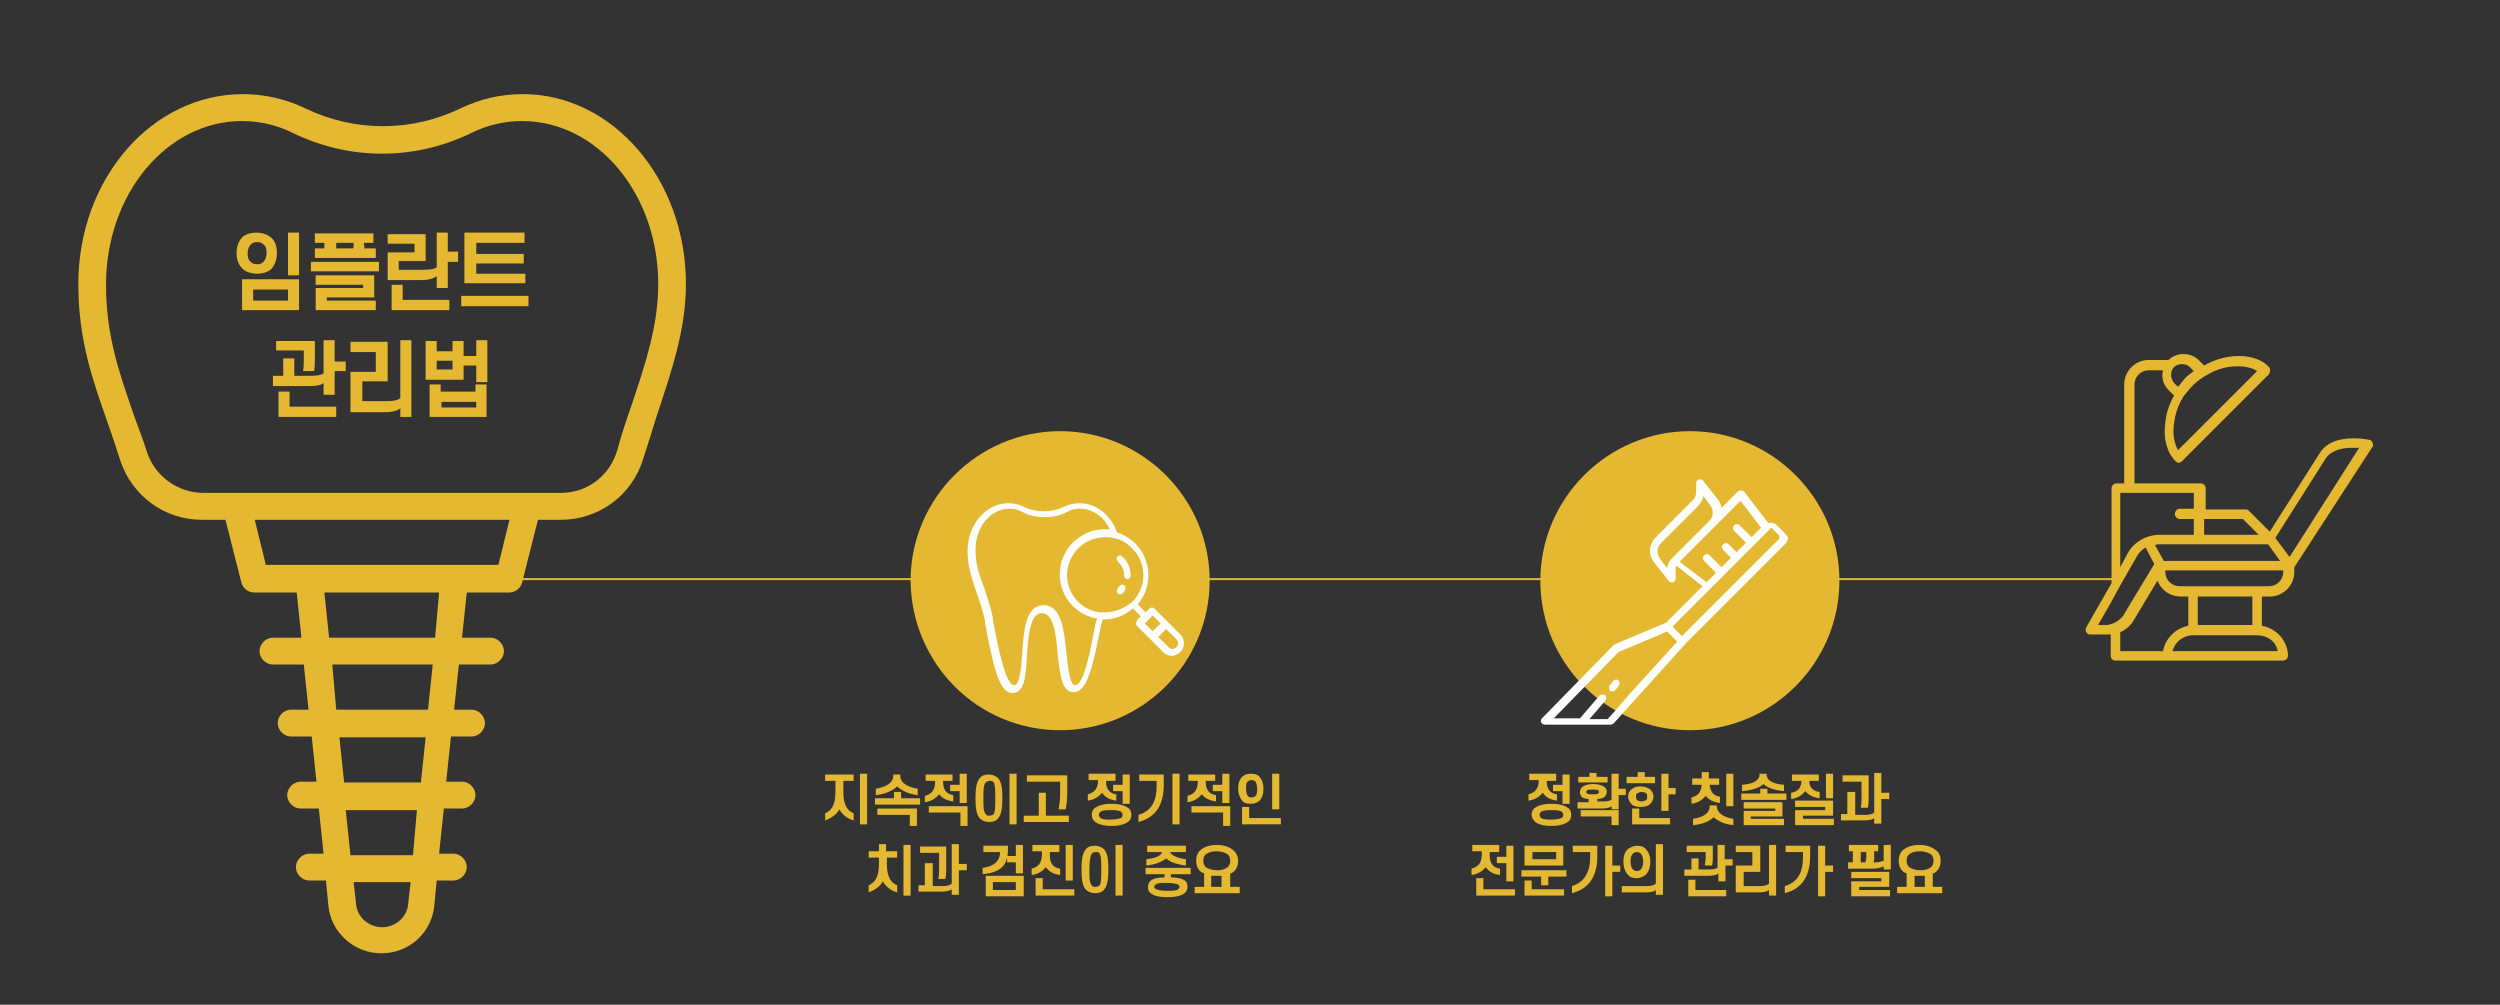 <?xml version="1.0" encoding="utf-8"?>
<!-- Generator: Adobe Illustrator 21.0.0, SVG Export Plug-In . SVG Version: 6.00 Build 0)  -->
<svg version="1.1" id="레이어_1" xmlns="http://www.w3.org/2000/svg" xmlns:xlink="http://www.w3.org/1999/xlink" x="0px"
	 y="0px" viewBox="0 0 316 127" style="enable-background:new 0 0 316 127;" xml:space="preserve">
<rect x="0" y="0" width="316" height="127" fill="#333333" stroke="none"/>
<style type="text/css">
	.st0{fill:#E5B832;}
	.st1{fill:none;stroke:#E5B832;stroke-width:0.25;stroke-miterlimit:10;}
	.st2{fill:#FFFFFF;}
	.st3{fill:none;}
</style>
<path class="st0" d="M57.5,71.4H39.1h-5.5l-1.4-5.7h32.2L63,71.4H57.5z M48.3,117.2c-1.7,0-3.2-1.3-3.3-3l-0.3-2.7h7.2l-0.3,2.7
	C51.5,115.9,50,117.2,48.3,117.2 M52.2,108.1h-7.9l-0.6-5.7h9L52.2,108.1z M53.2,98.9h-9.7l-0.6-5.7h10.9L53.2,98.9z M54.1,89.7
	H42.5L42,84h12.7L54.1,89.7z M55,80.6H41.6L41,74.9h14.5L55,80.6z M30.6,15.3c2.2,0,4.4,0.5,6.4,1.5c7.2,3.5,15.4,3.5,22.6,0
	c2-1,4.2-1.5,6.4-1.5c9.5,0,17.2,9.2,17.2,20.6c0,5.1-1.5,9.8-3.5,15.7c-0.6,1.7-1.2,3.5-1.7,5.4c-1,3.2-3.8,5.3-7.1,5.3h-4.3H30
	h-4.3c-3.2,0-6.1-2.1-7.1-5.1c-0.5-1.6-1.1-3.1-1.6-4.5c-1.9-5.5-3.6-10.2-3.6-16.7C13.4,24.5,21.1,15.3,30.6,15.3 M9.9,35.9
	c0,7.1,1.8,12.1,3.8,17.8c0.5,1.4,1,2.9,1.5,4.5c1.5,4.5,5.6,7.5,10.3,7.5h3l2,7.9c0.2,0.8,0.9,1.3,1.7,1.3h5.3l0.6,5.7h-3.6
	c-0.9,0-1.7,0.8-1.7,1.7c0,0.9,0.8,1.7,1.7,1.7h3.9l0.6,5.7h-2.2c-0.9,0-1.7,0.8-1.7,1.7c0,0.9,0.8,1.7,1.7,1.7h2.6l0.6,5.7h-2
	c-0.9,0-1.7,0.8-1.7,1.7c0,0.9,0.8,1.7,1.7,1.7h2.3l0.6,5.7h-1.8c-0.9,0-1.7,0.8-1.7,1.7c0,0.9,0.8,1.7,1.7,1.7h2.1l0.3,3.1
	c0.3,3.5,3.3,6.1,6.7,6.1c3.5,0,6.4-2.6,6.7-6.1l0.3-3.1h2.1c0.9,0,1.7-0.8,1.7-1.7c0-0.9-0.8-1.7-1.7-1.7h-1.8l0.6-5.7h2.3
	c0.9,0,1.7-0.8,1.7-1.7c0-0.9-0.8-1.7-1.7-1.7h-2l0.6-5.7h2.6c0.9,0,1.7-0.8,1.7-1.7c0-0.9-0.8-1.7-1.7-1.7h-2.2l0.6-5.7H62
	c0.9,0,1.7-0.8,1.7-1.7c0-0.9-0.8-1.7-1.7-1.7h-3.6l0.6-5.7h5.3c0.8,0,1.5-0.5,1.7-1.3l2-7.9h2.9c4.8,0,9-3.1,10.4-7.7
	c0.6-1.9,1.2-3.7,1.7-5.4c2-6,3.7-11.1,3.7-16.7c0-13.3-9.3-24-20.6-24c-2.8,0-5.4,0.6-7.9,1.8c-6.2,3-13.4,3-19.6,0
	c-2.5-1.2-5.2-1.8-7.9-1.8C19.2,11.9,9.9,22.6,9.9,35.9"/>
<path class="st0" d="M283.5,65.6h-4.9v2h6.9L283.5,65.6z M285.3,80.3h-6.7H278h-0.6h-0.2c-1.3,0-2.3,0.9-2.6,2h2.8h0.6h0.6h9.3
	C287.7,81.1,286.6,80.3,285.3,80.3 M284.7,75.4h-6.1H278h-0.2V79h0.2h0.6h6.1V75.4z M288.8,72.1h-10.2H278h-0.6h-3.7v0.2
	c0,1,0.8,1.8,1.8,1.8h1.6h0.2h0.6h0.6h6.7h1.6c1,0,1.8-0.8,1.8-1.8V72.1z M286.7,68.8h-8.1H278h-0.6H273c-0.2,0-0.4,0-0.6,0.1l1.1,2
	h3.9h0.6h0.6h9.6L286.7,68.8z M266.3,79c0.1,0,0.3,0,0.4-0.1c0.2,0,0.4-0.1,0.6-0.2c0.2-0.1,0.4-0.2,0.6-0.4
	c0.2-0.2,0.5-0.4,0.6-0.7l3.8-6.3l-1.1-2.1c-0.5,0.3-0.9,0.7-1.2,1.3l-2,3.5l-0.6,1.1l-0.6,1.1l-1.6,2.8H266.3z M275.5,64.3h1.8v-2
	H269h-1v9.4l0.9-1.7c0.8-1.5,2.4-2.4,4.1-2.4h4.3v-2h-1.8c-0.3,0-0.6-0.3-0.6-0.6C274.9,64.6,275.2,64.3,275.5,64.3 M294,57.9
	L287.6,68l1.8,2.4l8.8-13.8c-0.3,0-0.5,0-0.9,0C296.3,56.6,294.8,56.8,294,57.9 M268,82.3h5.4c0.3-1.6,1.6-2.9,3.2-3.2v-3.7h-1
	c-1.3,0-2.4-0.8-2.9-2l-3,5c-0.4,0.7-1,1.2-1.7,1.5V82.3z M275.3,56.9l10-10c-0.6-0.4-1.5-0.6-2.5-0.6c-1.2,0-2.4,0.3-3.5,0.9
	c-0.2,0.1-0.5,0.3-0.7,0.4c-0.5,0.3-1,0.7-1.4,1.1c-0.4,0.4-0.8,0.9-1.2,1.4c-0.1,0.2-0.3,0.5-0.4,0.7c-0.4,0.8-0.7,1.8-0.8,2.7
	C274.6,54.8,274.8,56,275.3,56.9 M274.8,48.4l0.5,0.5c0.3-0.4,0.6-0.7,0.9-1.1c0.3-0.3,0.7-0.6,1.1-0.9l-0.5-0.5
	c-0.5-0.5-1.5-0.5-2,0C274.3,46.9,274.3,47.8,274.8,48.4 M266.8,82.9v-2.7c-0.1,0-0.3,0-0.4,0h-2.2c-0.2,0-0.4-0.1-0.5-0.3
	c-0.1-0.2-0.1-0.4,0-0.6l3.2-5.6V61.7c0-0.3,0.3-0.6,0.6-0.6h1V48.6c0-1.7,1.4-3.1,3.1-3.1h2.5c0,0,0,0,0,0c0,0,0,0,0,0
	c1-1,2.8-1,3.8,0l0.7,0.7c1.4-0.8,2.9-1.2,4.4-1.2c1.6,0,3,0.5,3.8,1.4c0.2,0.2,0.2,0.6,0,0.9l-11,11c-0.1,0.1-0.3,0.2-0.4,0.2
	c-0.2,0-0.3-0.1-0.4-0.2c-1.1-1.1-1.6-2.9-1.3-4.9c0.1-1.2,0.5-2.3,1.1-3.4l-0.7-0.7c-0.7-0.7-0.9-1.6-0.7-2.5h-1.8
	c-1,0-1.8,0.8-1.8,1.8v12.5h8.4c0.3,0,0.6,0.3,0.6,0.6v2.7h5.1c0.2,0,0.3,0.1,0.4,0.2l2.6,2.6l6.3-9.9c0.8-1.3,2.3-1.9,4.3-1.9
	c1.1,0,2,0.2,2,0.2c0.2,0,0.3,0.2,0.4,0.4c0.1,0.2,0.1,0.4-0.1,0.6L290,71.7v0.6c0,1.7-1.4,3.1-3.1,3.1h-1v3.7
	c1.8,0.3,3.3,1.9,3.3,3.8c0,0.3-0.3,0.6-0.6,0.6H278h-4.1h-6.5C267,83.5,266.8,83.2,266.8,82.9"/>
<line class="st1" x1="267.2" y1="73.2" x2="59.5" y2="73.2"/>
<path class="st0" d="M196.7,97.9v0.8h-1.2v0c0,1.1,0.5,1.6,1.3,1.7v0.8c-0.8-0.1-1.4-0.4-1.8-1c-0.4,0.5-1,0.9-1.8,1v-0.8
	c0.8-0.2,1.3-0.7,1.3-1.8v0h-1.2v-0.8H196.7z M193.6,103c0-0.5,0.2-0.8,0.6-1c0.5-0.3,1.2-0.4,1.9-0.4c0.7,0,1.4,0.1,1.9,0.4
	c0.4,0.2,0.6,0.5,0.6,1s-0.2,0.8-0.6,1c-0.5,0.3-1.2,0.4-1.9,0.4c-0.7,0-1.4-0.1-1.9-0.4C193.9,103.8,193.6,103.4,193.6,103z
	 M194.6,103c0,0.2,0.1,0.3,0.2,0.4c0.3,0.2,0.8,0.2,1.3,0.2c0.5,0,1-0.1,1.3-0.2c0.1-0.1,0.2-0.2,0.2-0.4c0-0.2-0.1-0.3-0.2-0.4
	c-0.3-0.2-0.8-0.2-1.3-0.2c-0.5,0-1,0-1.3,0.2C194.7,102.7,194.6,102.8,194.6,103z M197.5,101.5v-1.5h-1.2v-0.8h1.2v-1.3h0.9v3.7
	H197.5z M199.7,100.1c0-0.3,0.2-0.6,0.4-0.7c0.3-0.2,0.8-0.3,1.3-0.3s0.9,0.1,1.3,0.3c0.3,0.2,0.4,0.4,0.4,0.7
	c0,0.3-0.2,0.6-0.4,0.7c-0.2,0.1-0.5,0.2-0.8,0.2v0.3h0.8c0.5,0,0.8-0.1,1-0.2v-3.3h0.9v1.9h0.9v0.8h-0.9v1.8h-0.9v-0.4
	c-0.2,0.2-0.6,0.3-1.3,0.3h-3v-0.8h1.4V101c-0.3,0-0.6-0.1-0.8-0.2C199.8,100.6,199.7,100.4,199.7,100.1z M201.8,98.2h1.4v0.7h-3.7
	v-0.7h1.4v-0.5h0.9V98.2z M204.6,102.5v1.8h-0.9v-1.1h-3.9v-0.8H204.6z M200.5,100.1c0,0.1,0,0.1,0.1,0.2c0.1,0.1,0.4,0.1,0.7,0.1
	s0.5,0,0.7-0.1c0.1,0,0.1-0.1,0.1-0.2s0-0.2-0.1-0.2c-0.1-0.1-0.4-0.1-0.7-0.1s-0.5,0-0.7,0.1C200.6,99.9,200.5,100,200.5,100.1z
	 M207,97.6h0.9v0.6h1.3v0.8h-3.6v-0.8h1.4V97.6z M205.8,100.7c0-0.4,0.1-0.7,0.4-0.9c0.3-0.3,0.7-0.4,1.2-0.4c0.5,0,1,0.2,1.2,0.4
	c0.2,0.2,0.4,0.5,0.4,0.9c0,0.4-0.2,0.7-0.4,0.9c-0.3,0.3-0.7,0.4-1.2,0.4c-0.5,0-1-0.1-1.2-0.4C206,101.4,205.8,101.1,205.8,100.7z
	 M207.2,103.4h3.9v0.8h-4.8v-2h0.9V103.4z M206.8,100.7c0,0.1,0,0.3,0.1,0.4c0.1,0.1,0.3,0.2,0.6,0.2c0.2,0,0.5-0.1,0.6-0.2
	c0.1-0.1,0.1-0.2,0.1-0.4c0-0.2,0-0.3-0.1-0.4c-0.1-0.1-0.3-0.2-0.6-0.2c-0.2,0-0.4,0.1-0.6,0.2
	C206.8,100.4,206.8,100.5,206.8,100.7z M210.9,99.6h0.9v0.8h-0.9v2.1H210v-4.7h0.9V99.6z M217.3,98.4v0.8h-1.2
	c0.1,0.9,0.5,1.4,1.3,1.5v0.8c-0.8-0.1-1.4-0.4-1.8-0.9c-0.4,0.5-1,0.9-1.8,1v-0.8c0.8-0.2,1.2-0.6,1.3-1.6h-1.2v-0.8h1.2v-0.8h0.9
	v0.8H217.3z M216.6,103.3c-0.5,0.5-1.4,0.9-2.6,1v-0.8c1.3-0.2,2.1-0.7,2.1-1.6v-0.1h0.9v0.1c0,0.8,0.8,1.4,2.1,1.6v0.8
	C218,104.2,217.2,103.8,216.6,103.3z M218.2,101.9v-4.1h0.9v4.1H218.2z M220.1,100.3h2.4v-0.6h0.9v0.6h2.4v0.8h-5.7V100.3z
	 M222.9,99.1c-0.5,0.5-1.5,0.8-2.7,0.9v-0.8c1.3-0.1,2.2-0.5,2.2-1.3v-0.1h0.9v0.1c0,0.8,0.9,1.2,2.2,1.3v0.8
	C224.4,99.9,223.4,99.6,222.9,99.1z M221.4,103.5h4.1v0.8h-5.1v-1.8h4v-0.3h-4v-0.8h4.9v1.8h-4V103.5z M229.9,97.9v0.8h-1.2
	c0,0.9,0.5,1.3,1.3,1.4v0.8c-0.8-0.1-1.4-0.4-1.8-0.9c-0.4,0.5-1,0.9-1.8,1v-0.8c0.8-0.1,1.3-0.6,1.3-1.5h-1.2v-0.8H229.9z
	 M227.9,103.5h3.9v0.8h-4.9v-1.9h3.8V102h-3.8v-0.8h4.8v1.9h-3.8V103.5z M230.8,100.9v-3.1h0.9v3.1H230.8z M234.5,100.2v2.8h1.3
	c0.5,0,0.9-0.1,1.1-0.3v-5h0.9v2.5h1v0.8h-1v3.1h-0.9v-0.7c-0.2,0.2-0.7,0.3-1.3,0.3h-2.9v-0.8h0.8v-2.8H234.5z M235.2,98.8h-2.3
	v-0.8h3.3v2.5c0,0.5,0,1.2-0.1,1.6h-0.9c0.1-0.4,0.1-1,0.1-1.5V98.8z"/>
<path class="st0" d="M189.5,106.9v0.8h-1.2v0.4c0,1.1,0.5,1.6,1.3,1.7v0.8c-0.8-0.1-1.4-0.4-1.8-1c-0.4,0.5-1,0.9-1.8,1v-0.8
	c0.8-0.2,1.3-0.7,1.3-1.8v-0.4h-1.2v-0.8H189.5z M186.6,113.3V111h0.9v1.4h4v0.8H186.6z M190.4,111.3v-2.2h-1.2v-0.8h1.2v-1.4h0.9
	v4.5H190.4z M192.3,110h5.7v0.8h-2.3v1.1h-0.9v-1.1h-2.5V110z M192.7,109.4v-2.5h4.9v2.5H192.7z M193.6,112.4h4.1v0.8h-5v-1.9h0.9
	V112.4z M196.7,107.7h-3v0.9h3V107.7z M201,108.3v-0.6h-2.2v-0.8h3.1v1.3c0,2.4-0.9,4.1-3.2,4.7V112
	C200.3,111.5,201,110.2,201,108.3z M203.8,109.4h1v0.8h-1v3.1h-0.9v-6.4h0.9V109.4z M209.3,113.2v-0.7c-0.2,0.2-0.7,0.3-1.3,0.3H205
	v-0.8h3.2c0.5,0,0.9-0.1,1.1-0.3v-5h0.9v6.4H209.3z M205.2,108.9c0-0.7,0.2-1.3,0.6-1.6c0.3-0.2,0.7-0.4,1.1-0.4s0.9,0.1,1.1,0.4
	c0.4,0.4,0.6,0.9,0.6,1.6s-0.2,1.3-0.6,1.7c-0.3,0.2-0.7,0.4-1.1,0.4s-0.9-0.1-1.1-0.4C205.4,110.2,205.2,109.6,205.2,108.9z
	 M206.1,108.9c0,0.4,0.1,0.8,0.3,1c0.1,0.1,0.3,0.2,0.5,0.2c0.2,0,0.4-0.1,0.5-0.2c0.2-0.2,0.3-0.6,0.3-1c0-0.4-0.1-0.8-0.3-1
	c-0.1-0.1-0.3-0.2-0.5-0.2c-0.2,0-0.4,0.1-0.5,0.2C206.2,108.1,206.1,108.4,206.1,108.9z M218.1,108.6h0.9v0.8h-0.9v2h-0.9v-1
	c-0.2,0.2-0.6,0.3-1.3,0.3h-3v-0.8h0.9v-1.4h0.9v1.4h1.4c0.5,0,0.8-0.1,1-0.2v-2.9h0.9V108.6z M215.5,107.7h-2.3v-0.8h3.3v1.4
	c0,0.4,0,0.7-0.1,1.1h-0.9c0-0.3,0.1-0.7,0.1-1V107.7z M213.4,113.3v-2.1h0.9v1.3h3.9v0.8H213.4z M220.4,112h2.1
	c0.5,0,0.9-0.1,1.1-0.3v-4.9h0.9v6.4h-0.9v-0.7c-0.2,0.2-0.7,0.3-1.3,0.3h-2.9v-3.4h2.1v-1.7h-2.1v-0.8h3.1v3.3h-2.1V112z
	 M227.9,108.3v-0.6h-2.2v-0.8h3.1v1.3c0,2.4-0.9,4.1-3.2,4.7V112C227.3,111.5,227.9,110.2,227.9,108.3z M230.7,109.4h1v0.8h-1v3.1
	h-0.9v-6.4h0.9V109.4z M236.6,109.8h-3V109h0.6v-1.4h-0.5v-0.8h3.7v0.8h-0.5v0.7c0,0.2,0,0.5-0.1,0.7h0.2c0.5,0,0.8-0.1,1.1-0.2v-2
	h0.9v3.1h-0.9v-0.4C237.7,109.7,237.3,109.8,236.6,109.8z M235,112.5h3.9v0.8h-4.9v-1.9h3.8V111h-3.8v-0.8h4.8v1.9H235V112.5z
	 M235.1,109h0.7c0-0.2,0.1-0.4,0.1-0.6v-0.7h-0.7V109z M245.3,108.8c0,0.6-0.2,1.1-0.6,1.4c-0.1,0.1-0.2,0.2-0.4,0.2v1.7h1.2v0.8
	h-5.7v-0.8h1.2v-1.7c-0.2-0.1-0.3-0.1-0.4-0.2c-0.4-0.3-0.6-0.8-0.6-1.4c0-0.6,0.2-1.1,0.6-1.4c0.5-0.4,1.2-0.6,2-0.6s1.5,0.2,2,0.6
	C245.1,107.7,245.3,108.2,245.3,108.8z M244.4,108.8c0-0.3-0.1-0.6-0.3-0.8c-0.3-0.2-0.8-0.4-1.4-0.4c-0.6,0-1,0.1-1.4,0.4
	c-0.2,0.2-0.3,0.4-0.3,0.8c0,0.3,0.1,0.6,0.3,0.8c0.3,0.2,0.8,0.4,1.4,0.4c0.6,0,1-0.1,1.4-0.4C244.3,109.4,244.4,109.1,244.4,108.8
	z M243.4,110.7c-0.2,0-0.4,0-0.7,0c-0.2,0-0.5,0-0.7,0v1.4h1.3V110.7z"/>
<path class="st0" d="M213.6,92.3c10.4,0,18.9-8.5,18.9-18.9c0-10.4-8.5-18.9-18.9-18.9c-10.4,0-18.9,8.5-18.9,18.9
	C194.7,83.9,203.2,92.3,213.6,92.3"/>
<path class="st2" d="M220,63.3l2.6,3.4l-1.2,1.2l-1.5-1.5c-0.2-0.2-0.5-0.2-0.7,0c-0.2,0.2-0.2,0.5,0,0.7l1.5,1.5l-1.2,1.2l-1-1
	c-0.2-0.2-0.5-0.2-0.7,0c-0.2,0.2-0.2,0.5,0,0.7l1,1l-1.2,1.2l-1.5-1.5c-0.2-0.2-0.5-0.2-0.7,0c-0.2,0.2-0.2,0.5,0,0.7l1.5,1.5h0
	l-1.2,1.2l-3.4-2.6L220,63.3z M211.3,70.6c-0.3,0.3-0.5,0.7-0.6,1.2l-0.9-1.2c-0.4-0.6-0.4-1.4,0.1-1.9l4.7-4.7
	c0.4-0.4,0.6-0.8,0.7-1.3l0.9,1.2c0.4,0.6,0.4,1.4-0.1,1.9l-4.8,4.8c0,0,0,0,0,0C211.4,70.5,211.4,70.6,211.3,70.6 M224.8,68.2
	l-12.2,12.2l-1.2-1.2l4.8-4.8h0l1.9-1.9c0,0,0,0,0,0c0,0,0,0,0,0l1.9-1.9h0l1.9-1.9l1.9-1.9c0.1-0.1,0.1-0.1,0.2,0l0.9,0.9
	c0,0,0,0.1,0,0.1C224.9,68.2,224.9,68.2,224.8,68.2 M204.1,89.9l-0.9,1h-2.3l1.9-2.2l0.1-0.1c0.1-0.1,0.1-0.3,0.1-0.5
	c0-0.1-0.1-0.2-0.1-0.2c-0.1-0.1-0.1-0.1-0.2-0.1c-0.2,0-0.4,0-0.5,0.1l0,0l-2.5,2.9h-3.3l8.2-8.4l4.1-1.7l1.2-0.5l0.8-0.4l0.1,0.1
	l1.2,1.2l0,0l-6,6.6L204.1,89.9z M225.5,67.3l-0.9-0.9c-0.3-0.3-0.7-0.4-1.1-0.3l-3-3.9c-0.1-0.1-0.2-0.2-0.4-0.2
	c-0.1,0-0.3,0-0.4,0.1l-2.1,2.1c-0.1-0.4-0.2-0.8-0.5-1.1l-1.8-2.3c-0.1-0.2-0.3-0.2-0.6-0.2c-0.2,0.1-0.3,0.3-0.3,0.5l0,1
	c0,0.4-0.1,0.8-0.4,1.1l-4.7,4.7c-0.9,0.9-1,2.2-0.2,3.2l1.8,2.3c0.1,0.1,0.2,0.2,0.4,0.2c0.1,0,0.1,0,0.2,0
	c0.2-0.1,0.3-0.3,0.3-0.5l0-0.9c0-0.2,0-0.5,0.1-0.7l3.3,2.6l-4.6,4.6l-6.4,2.7c-0.1,0-0.1,0.1-0.2,0.1l-9.1,9.3
	c-0.1,0.1-0.2,0.4-0.1,0.5c0.1,0.2,0.3,0.3,0.5,0.3h8.3c0.1,0,0.3-0.1,0.4-0.2l9.2-10.2c0,0,0,0,0,0l12.5-12.5
	c0.2-0.2,0.3-0.5,0.3-0.8C225.9,67.8,225.7,67.5,225.5,67.3"/>
<path class="st2" d="M204.6,86c-0.1-0.1-0.2-0.1-0.4-0.1c-0.1,0-0.2,0.1-0.3,0.2l-0.4,0.5c-0.1,0.1-0.1,0.1-0.1,0.2
	c0,0.2,0,0.4,0.1,0.5c0,0,0,0,0,0c0.1,0.1,0.2,0.1,0.3,0.1c0.1,0,0.3-0.1,0.4-0.2l0.4-0.5c0.1-0.2,0.2-0.4,0-0.6
	C204.6,86,204.6,86,204.6,86"/>
<path class="st3" d="M194.7,73.4c0,10.4,8.5,18.9,18.9,18.9s18.9-8.5,18.9-18.9c0-10.4-8.5-18.9-18.9-18.9S194.7,63,194.7,73.4"/>
<path class="st0" d="M107.9,97.9v0.8h-1.3v1.4c0,1.8,0.6,2.4,1.3,2.7v0.9c-0.8-0.2-1.5-0.8-1.8-1.4c-0.3,0.6-1,1.1-1.8,1.4v-0.9
	c0.7-0.3,1.3-0.9,1.3-2.7v-1.4h-1.3v-0.8H107.9z M109.6,104.2h-0.9v-6.4h0.9V104.2z M113.9,100.1v0.8h2.4v0.8h-5.7v-0.8h2.4v-0.8
	H113.9z M113.4,99.4c-0.5,0.5-1.5,1-2.7,1.1v-0.8c1.2-0.2,2.2-0.7,2.2-1.6v-0.2h0.9v0.2c0,0.9,1,1.4,2.2,1.6v0.8
	C114.9,100.4,113.9,99.9,113.4,99.4z M114.9,103h-4v-0.8h5v2.2h-0.9V103z M120.4,97.9v0.8h-1.2v0.1c0,1.1,0.5,1.6,1.3,1.7v0.8
	c-0.8-0.1-1.4-0.4-1.8-0.9c-0.4,0.5-1,0.9-1.8,1v-0.8c0.8-0.2,1.3-0.7,1.3-1.8v-0.1h-1.2v-0.8H120.4z M121.3,102.7h-3.9v-0.8h4.9
	v2.5h-0.9V102.7z M121.3,101.5V100h-1.2v-0.8h1.2v-1.4h0.9v3.7H121.3z M126.7,100.9c0,1.1-0.1,2-0.5,2.5c-0.3,0.4-0.7,0.5-1.2,0.5
	c-0.5,0-0.9-0.2-1.2-0.5c-0.4-0.5-0.5-1.4-0.5-2.5c0-1.1,0.1-2,0.5-2.5c0.3-0.4,0.7-0.5,1.2-0.5c0.5,0,0.9,0.2,1.2,0.5
	C126.6,98.9,126.7,99.7,126.7,100.9z M124.3,100.9c0,1,0,1.7,0.3,2c0.1,0.2,0.3,0.2,0.5,0.2s0.4-0.1,0.5-0.2c0.2-0.3,0.2-1,0.2-2
	c0-0.9,0-1.7-0.2-2c-0.1-0.2-0.3-0.2-0.5-0.2s-0.4,0.1-0.5,0.2C124.3,99.2,124.3,99.9,124.3,100.9z M128.5,104.2h-0.9v-6.4h0.9
	V104.2z M129.5,103.1h1.8v-2.9h0.9v2.9h2.9v0.8h-5.7V103.1z M133.9,98.8h-4.1v-0.8h5.1v2.3c0,0.7-0.1,1.5-0.2,2h-0.9
	c0.1-0.5,0.2-1.2,0.2-1.8V98.8z M141,97.9v0.8h-1.2v0c0,1.1,0.5,1.6,1.3,1.7v0.8c-0.8-0.1-1.4-0.4-1.8-1c-0.4,0.5-1,0.9-1.8,1v-0.8
	c0.8-0.2,1.3-0.7,1.3-1.8v0h-1.2v-0.8H141z M138,103c0-0.5,0.2-0.8,0.6-1c0.5-0.3,1.2-0.4,1.9-0.4c0.7,0,1.4,0.1,1.9,0.4
	c0.4,0.2,0.6,0.5,0.6,1s-0.2,0.8-0.6,1c-0.5,0.3-1.2,0.4-1.9,0.4c-0.7,0-1.4-0.1-1.9-0.4C138.2,103.8,138,103.4,138,103z M138.9,103
	c0,0.2,0.1,0.3,0.2,0.4c0.3,0.2,0.8,0.2,1.3,0.2c0.5,0,1-0.1,1.3-0.2c0.1-0.1,0.2-0.2,0.2-0.4c0-0.2-0.1-0.3-0.2-0.4
	c-0.3-0.2-0.8-0.2-1.3-0.2c-0.5,0-1,0-1.3,0.2C139,102.7,138.9,102.8,138.9,103z M141.9,101.5v-1.5h-1.2v-0.8h1.2v-1.3h0.9v3.7
	H141.9z M146.2,99.3v-0.6H144v-0.8h3.1v1.3c0,2.4-0.9,4.1-3.2,4.7V103C145.6,102.5,146.2,101.2,146.2,99.3z M149.1,104.2h-0.9v-6.4
	h0.9V104.2z M153.6,97.9v0.8h-1.2v0.1c0,1.1,0.5,1.6,1.3,1.7v0.8c-0.8-0.1-1.4-0.4-1.8-0.9c-0.4,0.5-1,0.9-1.8,1v-0.8
	c0.8-0.2,1.3-0.7,1.3-1.8v-0.1h-1.2v-0.8H153.6z M154.5,102.7h-3.9v-0.8h4.9v2.5h-0.9V102.7z M154.5,101.5V100h-1.2v-0.8h1.2v-1.4
	h0.9v3.7H154.5z M156.5,99.7c0-0.7,0.2-1.2,0.5-1.5c0.3-0.3,0.7-0.4,1.1-0.4c0.5,0,0.9,0.1,1.1,0.4c0.3,0.3,0.5,0.8,0.5,1.5
	c0,0.7-0.2,1.2-0.5,1.5c-0.3,0.3-0.7,0.4-1.1,0.4c-0.5,0-0.9-0.1-1.1-0.4C156.7,100.8,156.5,100.3,156.5,99.7z M157,104.3V102h0.9
	v1.4h4v0.8H157z M157.5,99.7c0,0.4,0.1,0.7,0.2,0.9c0.1,0.1,0.3,0.2,0.5,0.2s0.4-0.1,0.5-0.2c0.2-0.2,0.2-0.5,0.2-0.9
	c0-0.4-0.1-0.7-0.2-0.9c-0.1-0.1-0.3-0.2-0.5-0.2s-0.4,0.1-0.5,0.2C157.5,99,157.5,99.3,157.5,99.7z M160.8,102.3v-4.5h0.9v4.5
	H160.8z"/>
<path class="st0" d="M113.4,107.6v0.8h-1.3v0.8c0,1.8,0.6,2.4,1.3,2.7v0.9c-0.8-0.2-1.5-0.8-1.8-1.4c-0.3,0.6-1,1.1-1.8,1.4v-0.9
	c0.7-0.3,1.3-0.9,1.3-2.7v-0.8h-1.3v-0.8h1.3v-0.9h0.9v0.9H113.4z M115.1,113.2h-0.9v-6.4h0.9V113.2z M117.9,109.2v2.8h1.3
	c0.5,0,0.9-0.1,1.1-0.3v-5h0.9v2.5h1v0.8h-1v3.1h-0.9v-0.7c-0.2,0.2-0.7,0.3-1.3,0.3h-2.9v-0.8h0.8v-2.8H117.9z M118.6,107.8h-2.3
	v-0.8h3.3v2.5c0,0.5,0,1.2-0.1,1.6h-0.9c0.1-0.4,0.1-1,0.1-1.5V107.8z M126.4,107.7h-2.1v-0.8h3.1v0.6c0,2-1.1,2.8-3.2,3v-0.8
	C125.6,109.5,126.4,108.9,126.4,107.7z M124.6,110.7h4.8v2.6h-4.8V110.7z M125.5,111.5v1h2.9v-1H125.5z M127.3,109v-0.8h1.1v-1.4
	h0.9v3.6h-0.9V109H127.3z M133.9,106.9v0.8h-1.2v0.4c0,1.1,0.5,1.6,1.3,1.7v0.8c-0.8-0.1-1.4-0.4-1.8-1c-0.4,0.5-1,0.9-1.8,1v-0.8
	c0.8-0.2,1.3-0.7,1.3-1.8v-0.4h-1.2v-0.8H133.9z M130.9,113.3V111h0.9v1.4h4v0.8H130.9z M134.7,111.3v-4.5h0.9v4.5H134.7z
	 M140.1,109.9c0,1.1-0.1,2-0.5,2.5c-0.3,0.4-0.7,0.5-1.2,0.5c-0.5,0-0.9-0.2-1.2-0.5c-0.4-0.5-0.5-1.4-0.5-2.5c0-1.1,0.1-2,0.5-2.5
	c0.3-0.4,0.7-0.5,1.2-0.5c0.5,0,0.9,0.2,1.2,0.5C140,107.9,140.1,108.7,140.1,109.9z M137.7,109.9c0,1,0,1.7,0.3,2
	c0.1,0.2,0.3,0.2,0.5,0.2s0.4-0.1,0.5-0.2c0.2-0.3,0.2-1,0.2-2c0-0.9,0-1.7-0.2-2c-0.1-0.2-0.3-0.2-0.5-0.2s-0.4,0.1-0.5,0.2
	C137.8,108.2,137.7,108.9,137.7,109.9z M142,113.2H141v-6.4h0.9V113.2z M148,110.5v0.4c0.7,0,1.2,0.1,1.6,0.3
	c0.4,0.2,0.5,0.5,0.5,0.9c0,0.4-0.2,0.7-0.5,0.9c-0.5,0.3-1.2,0.4-2,0.4c-0.9,0-1.6-0.1-2-0.4c-0.4-0.2-0.5-0.5-0.5-0.9
	c0-0.4,0.2-0.7,0.5-0.9c0.4-0.2,0.9-0.3,1.6-0.3v-0.4h-2.4v-0.8h5.7v0.8H148z M145,106.9h4.9v0.8h-2c0.2,0.5,1.1,0.8,2,0.9v0.8
	c-1-0.1-2-0.4-2.5-0.9c-0.6,0.5-1.5,0.8-2.5,0.9v-0.8c0.9-0.1,1.8-0.3,2-0.9H145V106.9z M145.9,112.1c0,0.1,0.1,0.2,0.2,0.3
	c0.3,0.1,0.7,0.2,1.4,0.2c0.7,0,1.2,0,1.4-0.2c0.1-0.1,0.2-0.2,0.2-0.3c0-0.1-0.1-0.2-0.2-0.3c-0.3-0.1-0.7-0.2-1.4-0.2
	c-0.7,0-1.2,0-1.4,0.2C145.9,111.9,145.9,112,145.9,112.1z M156.5,108.8c0,0.6-0.2,1.1-0.6,1.4c-0.1,0.1-0.2,0.2-0.4,0.2v1.7h1.2
	v0.8H151v-0.8h1.2v-1.7c-0.2-0.1-0.3-0.1-0.4-0.2c-0.4-0.3-0.6-0.8-0.6-1.4c0-0.6,0.2-1.1,0.6-1.4c0.5-0.4,1.2-0.6,2-0.6
	s1.5,0.2,2,0.6C156.2,107.7,156.5,108.2,156.5,108.8z M155.5,108.8c0-0.3-0.1-0.6-0.3-0.8c-0.3-0.2-0.8-0.4-1.4-0.4
	c-0.6,0-1,0.1-1.4,0.4c-0.2,0.2-0.3,0.4-0.3,0.8c0,0.3,0.1,0.6,0.3,0.8c0.3,0.2,0.8,0.4,1.4,0.4c0.6,0,1-0.1,1.4-0.4
	C155.4,109.4,155.5,109.1,155.5,108.8z M154.5,110.7c-0.2,0-0.4,0-0.7,0c-0.2,0-0.5,0-0.7,0v1.4h1.3V110.7z"/>
<path class="st0" d="M134,92.3c10.4,0,18.9-8.5,18.9-18.9c0-10.4-8.5-18.9-18.9-18.9c-10.4,0-18.9,8.5-18.9,18.9
	C115.2,83.9,123.6,92.3,134,92.3"/>
<path class="st2" d="M146.7,78.8l-1,1l-1-1l1-1L146.7,78.8z M148.7,81.8c-0.3,0.3-0.7,0.3-1,0l-1.3-1.3l1-1l1.3,1.3
	c0.1,0.1,0.2,0.3,0.2,0.5S148.8,81.7,148.7,81.8 M138.6,78.4l-0.1,0.3c-0.7,3.7-1.5,7.9-2.6,7.9c-0.7,0-0.9-2.2-1.1-4
	c-0.3-2.9-0.6-6.1-2.9-6.1c-2.3,0-2.5,3.3-2.7,6.1c-0.1,1.8-0.3,4-1,4c-1.1,0-2-4.6-2.7-8.2l0-0.3c-0.3-1.5-0.7-2.6-1.1-3.8
	c-0.6-1.5-1.1-3-1.1-4.8c0-2.9,1.9-5.2,4.3-5.2c0.6,0,1.1,0.1,1.6,0.4c1.7,0.9,4,0.9,5.7,0c0.5-0.3,1.1-0.4,1.6-0.4
	c1.6,0,3,1,3.8,2.6c-0.2,0-0.5,0-0.7,0c-1.5,0-2.9,0.6-4,1.7c-2.2,2.2-2.2,5.8,0,8c0.8,0.8,1.9,1.4,3.1,1.6
	C138.6,78.3,138.6,78.4,138.6,78.4 M139.7,77.4c0,0-0.1,0-0.1,0c-0.1,0-0.2,0-0.3,0c-0.1,0-0.3,0-0.4,0c-1-0.2-1.9-0.6-2.6-1.3
	c-1.9-1.9-1.9-4.9,0-6.8c0.9-0.9,2.1-1.4,3.4-1.4c0.4,0,0.7,0,1,0.1c0.2,0,0.3,0.1,0.5,0.1c0.2,0.1,0.3,0.1,0.5,0.2
	c0.5,0.2,1,0.6,1.4,1c1.9,1.9,1.9,4.9,0,6.8C142.1,76.9,140.9,77.4,139.7,77.4 M143.6,78.8c0,0.1,0,0.2,0.1,0.3l3.3,3.3
	c0.3,0.3,0.7,0.5,1.1,0.5c0.4,0,0.8-0.2,1.1-0.5c0.6-0.6,0.6-1.6,0-2.2l-3.3-3.3c-0.1-0.1-0.2-0.1-0.3-0.1s-0.2,0-0.3,0.1l-0.5,0.5
	l-1-1c1.9-2.2,1.8-5.6-0.3-7.7c-0.6-0.6-1.4-1.1-2.3-1.4c-0.8-2.2-2.6-3.7-4.8-3.7c-0.7,0-1.4,0.2-2,0.5c-1.5,0.7-3.4,0.7-4.9,0
	c-0.6-0.3-1.3-0.5-2-0.5c-2.9,0-5.2,2.7-5.2,6.1c0,2,0.6,3.5,1.1,5.1c0.4,1.1,0.8,2.3,1.1,3.6l0,0.3c1,5.2,1.7,8.9,3.5,8.9
	c1.5,0,1.7-2.2,1.8-4.8c0.2-2.5,0.4-5.3,1.9-5.3c1.5,0,1.8,2.8,2,5.3c0.3,2.5,0.5,4.7,2,4.7c1.8,0,2.5-3.6,3.5-8.6l0.1-0.3
	c0-0.1,0-0.2,0.1-0.3c0,0,0,0,0.1,0c1.4,0,2.7-0.5,3.7-1.4l1,1l-0.5,0.5C143.7,78.6,143.6,78.7,143.6,78.8"/>
<path class="st2" d="M141.7,70.2c-0.1,0-0.3,0-0.4,0.1c0,0,0,0.1-0.1,0.1c-0.1,0.1-0.1,0.2,0,0.4c0,0.1,0.1,0.1,0.1,0.2
	c0.1,0.1,0.2,0.2,0.3,0.3c0.3,0.4,0.5,0.9,0.5,1.5c0,0.2,0.2,0.4,0.4,0.4h0c0.2,0,0.4-0.2,0.4-0.4l0-0.1c0-0.9-0.3-1.7-1-2.3
	C141.8,70.3,141.7,70.2,141.7,70.2"/>
<path class="st2" d="M141.5,74.1c-0.1,0.1-0.2,0.2-0.2,0.3c-0.2,0.2-0.2,0.4,0,0.6c0.1,0.1,0.2,0.1,0.3,0.1c0.1,0,0.2,0,0.3-0.1
	c0.1-0.1,0.2-0.3,0.3-0.4c0.1-0.2,0.1-0.5-0.1-0.6C141.9,73.8,141.7,73.9,141.5,74.1"/>
<path class="st0" d="M29.9,32c0-0.9,0.3-1.6,0.8-2.1c0.4-0.3,1-0.5,1.7-0.5s1.3,0.2,1.7,0.5C34.7,30.3,35,31,35,32
	c0,0.9-0.3,1.6-0.8,2.1c-0.4,0.3-1,0.5-1.7,0.5s-1.3-0.2-1.7-0.5C30.2,33.6,29.9,32.9,29.9,32z M30.6,35.3h7.2v3.9h-7.2V35.3z
	 M31.3,32c0,0.5,0.1,0.9,0.4,1.1c0.2,0.2,0.4,0.3,0.8,0.3s0.6-0.1,0.8-0.3c0.2-0.2,0.4-0.6,0.4-1.1c0-0.5-0.1-0.9-0.4-1.1
	c-0.2-0.2-0.4-0.3-0.8-0.3s-0.6,0.1-0.8,0.3C31.5,31.1,31.3,31.5,31.3,32z M32,36.5V38h4.4v-1.4H32z M36.4,34.8v-5.4h1.4v5.4H36.4z
	 M39.3,33.1h8.6v1.2h-8.6V33.1z M46,31.4h1.5v1.2h-7.7v-1.2H41v-0.7h-1.2v-1.2h7.4v1.2h-1.2V31C46.1,31.2,46.1,31.3,46,31.4z
	 M41.3,38h6.2v1.2h-7.6v-2.8h6V36h-6v-1.2h7.4v2.8h-6V38z M42.5,31.4h2.1c0.1-0.1,0.1-0.2,0.1-0.4v-0.3h-2.2V31.4z M53.2,35.4h-4.2
	v-3.5h3.4v-1.1h-3.4v-1.2h4.8V33h-3.4v1.1h3.2c0.8,0,1.3-0.1,1.6-0.3v-4.4h1.4v2.4h1.3v1.3h-1.3v3.3h-1.4v-1.5
	C54.8,35.2,54.2,35.4,53.2,35.4z M50.9,37.9h5.9v1.3h-7.3v-3.2h1.4V37.9z M58.3,37.4h8.5v1.3h-8.5V37.4z M60.2,30.8v1.3h6v1.2h-6
	v1.3h6.2v1.2h-7.7v-6.4h7.6v1.3H60.2z"/>
<path class="st0" d="M42.3,45.7h1.4v1.2h-1.4v3h-1.4v-1.5c-0.3,0.3-0.9,0.4-2,0.4h-4.4v-1.3h1.3v-2.2h1.4v2.2h2.1
	c0.8,0,1.3-0.1,1.6-0.3V43h1.4V45.7z M38.4,44.3h-3.5v-1.2h4.9v2.2c0,0.5,0,1.1-0.1,1.6h-1.4c0.1-0.5,0.1-1,0.1-1.5V44.3z
	 M35.2,52.7v-3.2h1.4v1.9h5.9v1.3H35.2z M45.8,50.7H49c0.8,0,1.3-0.1,1.6-0.4V43h1.4v9.7h-1.4v-1.1c-0.3,0.3-1,0.5-1.9,0.5h-4.4
	v-5.1h3.2v-2.5h-3.2v-1.3H49v5h-3.2V50.7z M57.2,44.4v-1.3h1.4v1.9h1.6v-2h1.4v5.3h-1.4v-2.1h-1.6V48h-4.8v-4.9h1.4v1.3H57.2z
	 M60.1,48.6h1.4v4.1h-7.2v-4.1h1.4v0.9h4.4V48.6z M57.2,45.6h-2v1.1h2V45.6z M55.8,50.8v0.7h4.4v-0.7H55.8z"/>
</svg>
